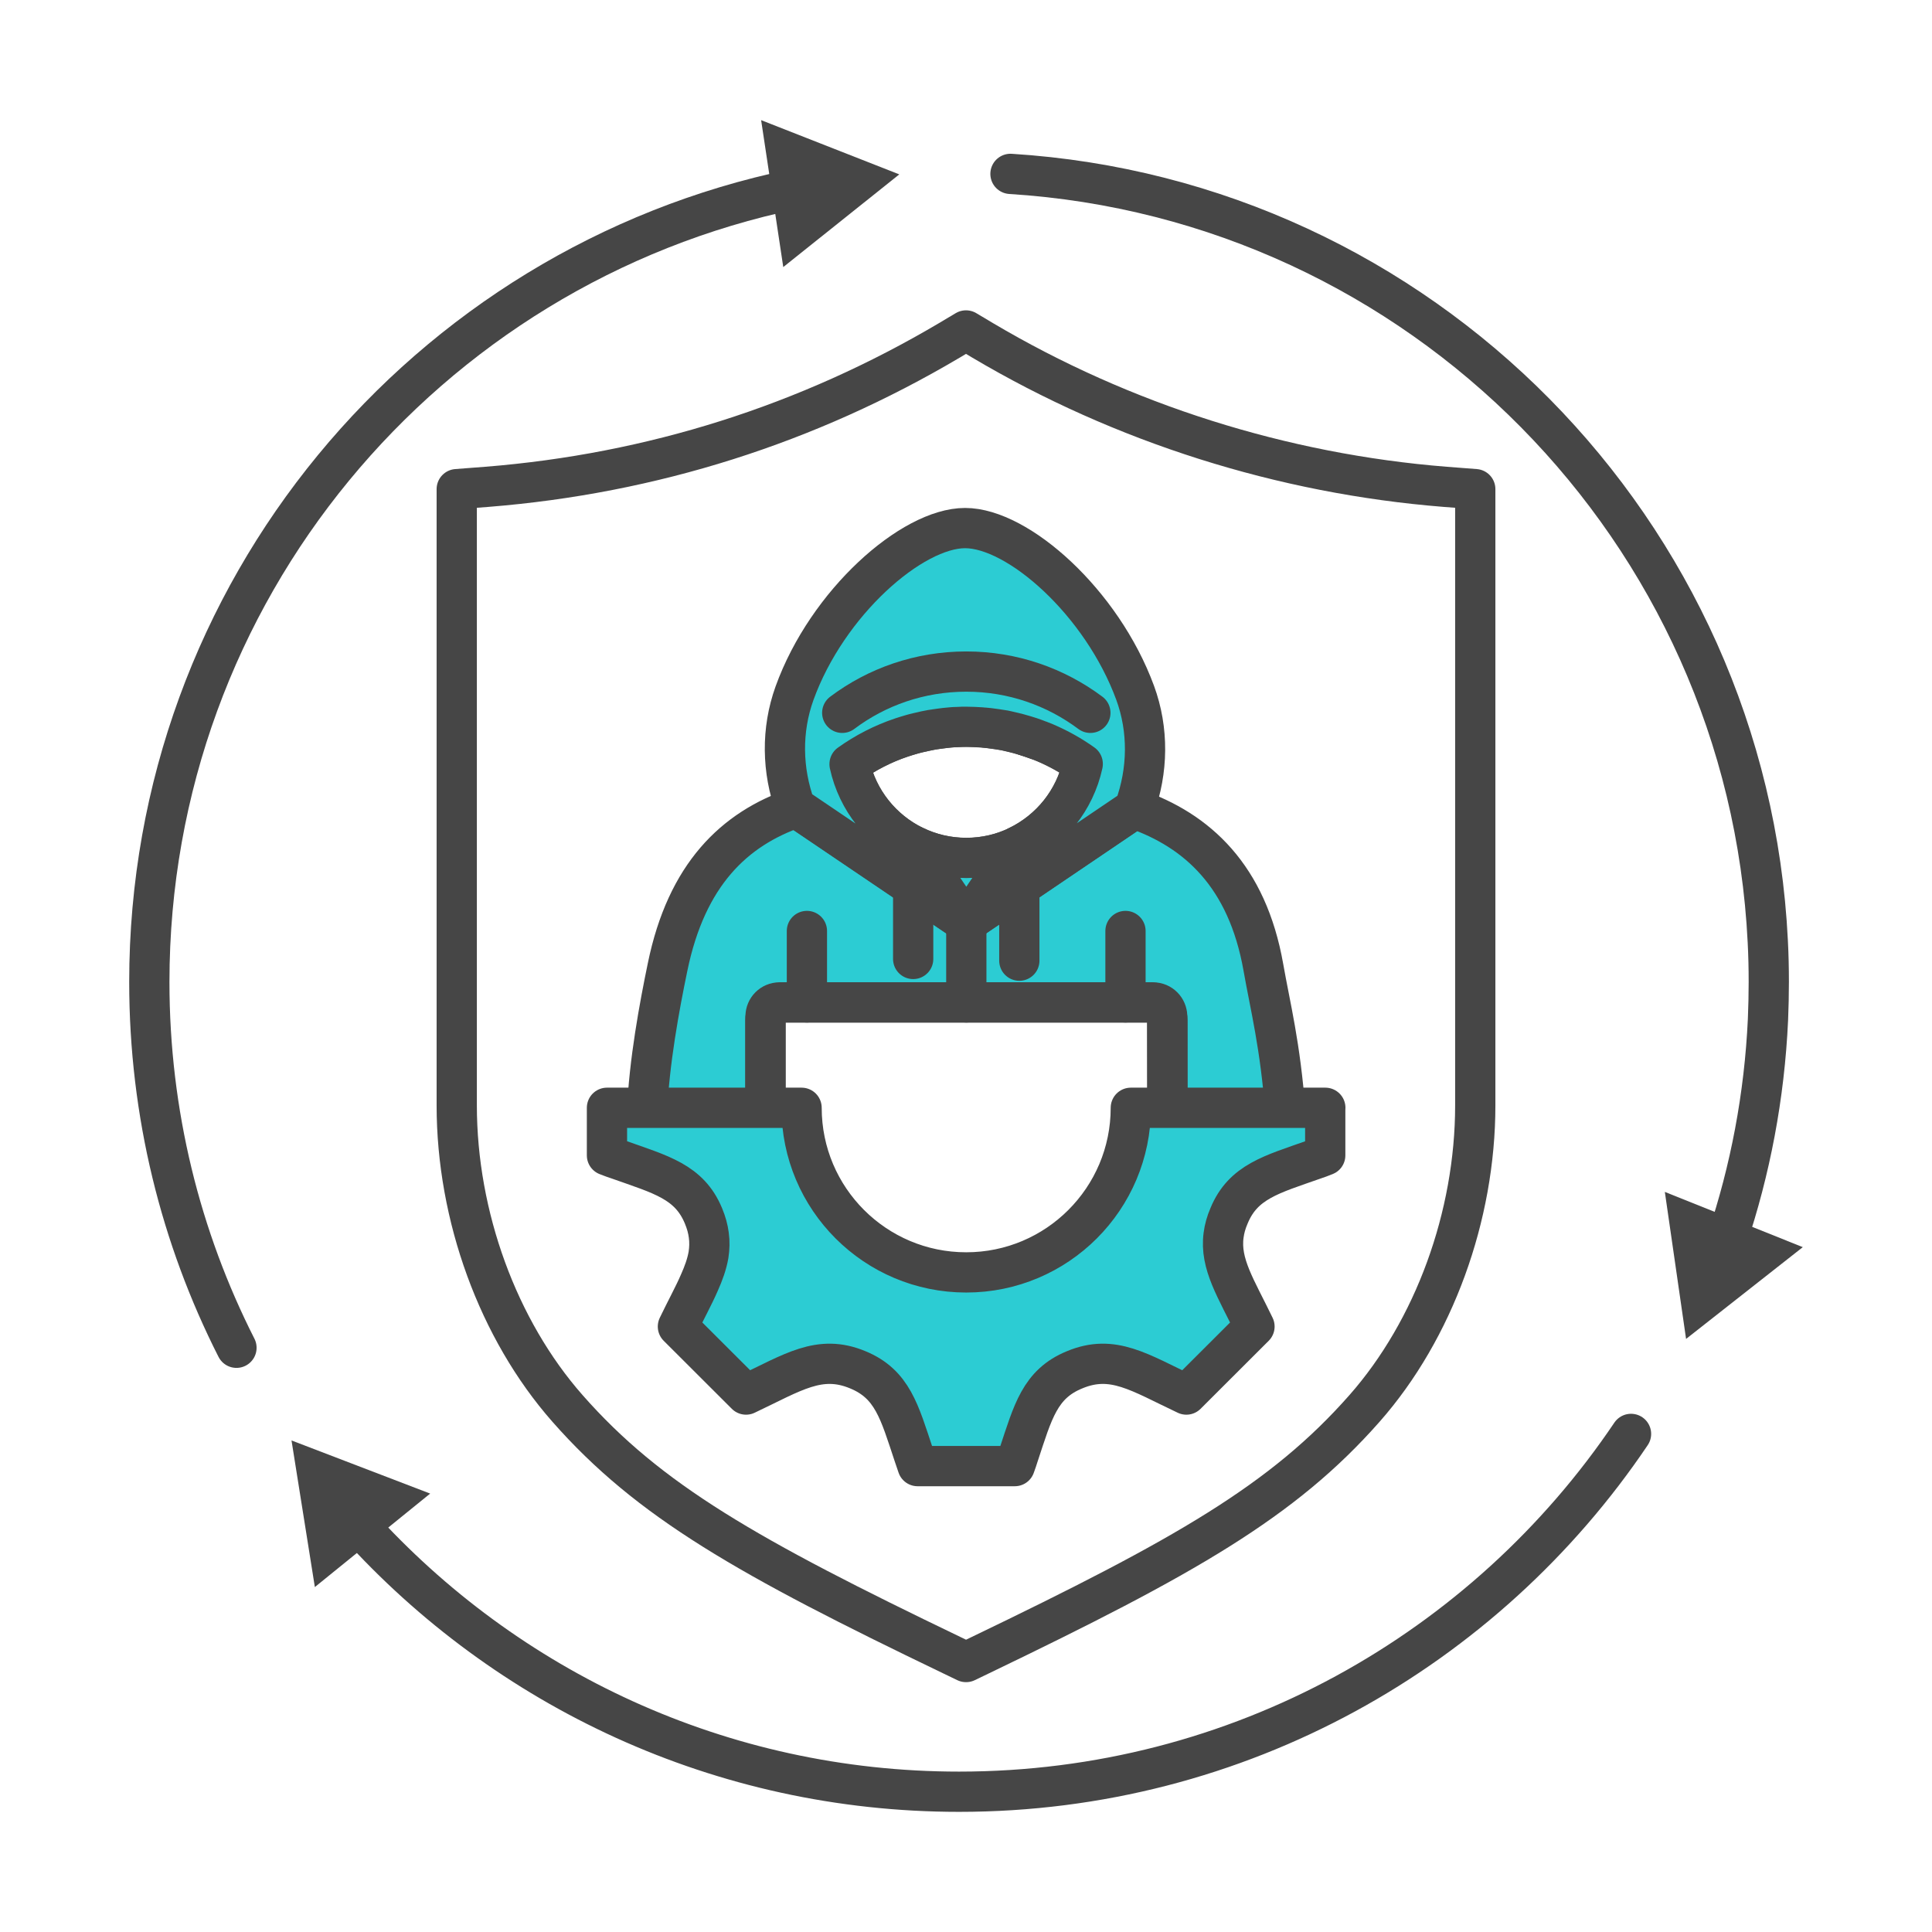 <?xml version="1.0" encoding="UTF-8"?><svg id="Security_Networking" xmlns="http://www.w3.org/2000/svg" viewBox="0 0 192 192"><defs><style>.cls-1{fill:#2cccd3;}.cls-1,.cls-2{stroke:#464646;}.cls-1,.cls-2,.cls-3{stroke-linecap:round;stroke-linejoin:round;stroke-width:4px;}.cls-2,.cls-3{fill:none;}.cls-4{fill:#464646;}.cls-3{stroke:#464646;}</style></defs><path class="cls-3" d="M96,165.17l-1.41-.68c-20.3-9.76-30.09-15.31-38.2-24.53-6.89-7.83-11-19.09-11-30.11v-61.24l3-.23c16.39-1.31,31.85-6.21,45.95-14.55l1.66-.99,1.66.99c13.89,8.23,29.78,13.26,45.95,14.55l3,.23v61.24c0,11.02-4.11,22.29-11,30.11-8.11,9.21-17.9,14.77-38.19,24.53l-1.41.68Z"/><path class="cls-2" d="M107.61,75.92s0,.01,0,.02c-.78,3.59-3.19,6.57-6.42,8.14-1.56.76-3.31,1.18-5.16,1.18s-3.6-.42-5.16-1.18c-3.23-1.57-5.64-4.55-6.42-8.14,0,0,0-.01,0-.02,1.57-1.12,3.31-2.02,5.17-2.64.16-.05.31-.1.47-.15.15-.05.31-.09.47-.14.11-.03.22-.06.32-.09.26-.07.51-.13.77-.18.23-.05.47-.1.7-.15.11-.02.21-.04.32-.06.11-.02.22-.04.33-.05.16-.03.33-.05.5-.07.16-.02.32-.04.48-.06.18-.02.35-.04.52-.05.24-.02.49-.03.73-.04.27-.01.54-.02.8-.02s.54,0,.8.02c.24,0,.48.02.73.04.08,0,.16.01.24.02.17.01.34.03.51.05.27.03.54.07.81.11.15.02.29.05.44.07.16.03.33.06.49.09.25.05.49.11.73.17.16.04.31.07.47.12.21.06.42.12.63.18.04.01.07.02.1.03.3.1.6.2.9.3.15.06.29.11.44.17,0,0,.01,0,.02,0,.19.07.38.15.57.23,1.31.56,2.56,1.26,3.71,2.08Z"/><path class="cls-2" d="M102.87,73.44c-.29-.11-.59-.21-.9-.3.3.09.6.19.9.3Z"/><path class="cls-2" d="M110.09,78.06c-.77-.77-1.6-1.48-2.49-2.11"/><path class="cls-2" d="M84.45,75.94c-.91.65-1.75,1.38-2.54,2.17"/><path class="cls-1" d="M122.03,117.46l-6.01.71-.03-17.16c0-.76-.62-1.39-1.39-1.39h-37.13c-.77,0-1.39.62-1.39,1.39v17.17l-6.11-.74c-3.3-.4-5.77-3.24-5.68-6.57,0-.11,0-.22.01-.31.2-5,1.24-10.58,2.04-14.44,1.89-9.23,6.65-13.75,12.76-15.85l-.03-.07,11.69,7.91h0s5.28,3.57,5.28,3.57l5.28-3.57,11.43-7.74c6.25,2.16,11.2,6.7,12.8,15.75.68,3.88,1.69,7.73,2.19,14.44,0,.02,0,.03,0,.05.24,3.44-2.26,6.46-5.68,6.86Z"/><path class="cls-1" d="M112.78,80.23s-.04.08-.05.13l-11.43,7.74-5.28,3.57,2.69-3.96,2.47-3.64c3.23-1.57,5.64-4.55,6.42-8.14,0,0,0-.01,0-.02-1.15-.82-2.4-1.52-3.71-2.08-.19-.08-.38-.16-.57-.23,0,0-.02,0-.02,0-.15-.06-.29-.11-.44-.17-.3-.11-.59-.21-.9-.3-.04,0-.07-.02-.1-.03-.21-.06-.42-.12-.63-.18-.16-.04-.31-.08-.47-.12-.25-.06-.49-.12-.73-.17-.16-.04-.33-.07-.49-.09-.15-.03-.29-.05-.44-.07-.27-.04-.54-.08-.81-.11-.17-.02-.33-.03-.51-.05-.08,0-.16-.01-.24-.02-.24-.02-.48-.03-.73-.04-.27-.01-.54-.02-.8-.02s-.54,0-.8.02c-.25,0-.49.02-.73.04-.17.01-.35.03-.52.05-.16.02-.32.04-.48.06-.17.02-.33.04-.5.07-.11.01-.22.03-.33.05-.11.02-.21.03-.32.06-.23.04-.47.09-.7.15-.26.05-.51.12-.77.18-.11.03-.22.06-.32.09-.16.05-.32.09-.47.14-.16.05-.31.1-.47.15-1.86.62-3.6,1.52-5.17,2.64,0,0,0,.01,0,.02.78,3.59,3.19,6.57,6.42,8.14l2.47,3.64,2.69,3.96-5.28-3.57h0s-11.69-7.91-11.69-7.91c-1.33-3.65-1.4-7.66-.08-11.32,3.24-8.99,11.67-16.41,16.95-16.41s13.6,7.39,16.9,16.37c1.35,3.68,1.29,7.73-.05,11.41Z"/><path class="cls-1" d="M101.19,84.08l-2.47,3.64-2.69,3.96-2.69-3.96-2.47-3.64c1.56.76,3.31,1.18,5.16,1.18s3.6-.42,5.16-1.18Z"/><path class="cls-2" d="M83.7,70.84c3.43-2.58,7.7-4.1,12.33-4.1s8.89,1.53,12.33,4.1"/><line class="cls-2" x1="90.75" y1="95.3" x2="90.75" y2="88.1"/><line class="cls-2" x1="101.3" y1="88.1" x2="101.3" y2="95.47"/><line class="cls-2" x1="80.19" y1="99.62" x2="80.19" y2="92.52"/><line class="cls-2" x1="111.85" y1="99.62" x2="111.85" y2="92.52"/><line class="cls-2" x1="96.03" y1="99.62" x2="96.03" y2="91.68"/><path class="cls-2" d="M77.82,99.62h36.43c.98,0,1.77.79,1.77,1.77v26.51h-39.96v-26.51c0-.98.79-1.77,1.77-1.77Z"/><polyline class="cls-3" points="76.05 119.93 73.16 119.93 76.05 127.9"/><polygon class="cls-3" points="116.02 119.93 118.89 119.91 116.02 127.9 116.02 119.93"/><path class="cls-1" d="M131.7,110.09v4.73c-.38.16-.76.29-1.14.42-4.19,1.48-7.02,2.19-8.42,5.59-.29.67-.46,1.3-.54,1.92-.39,2.87,1.26,5.32,3.07,9.08l-6.77,6.76c-4.67-2.2-7.3-4.05-11.11-2.46-3.45,1.41-4.14,4.17-5.56,8.45-.11.36-.24.74-.38,1.12h-9.66c-.13-.38-.26-.76-.38-1.12-1.42-4.27-2.12-7.03-5.56-8.45-3.81-1.59-6.45.26-11.11,2.46l-6.77-6.76c.79-1.65,1.56-3.04,2.12-4.33.44-.98.76-1.88.92-2.79.1-.65.12-1.3.03-1.96-.08-.62-.25-1.25-.53-1.92-1.41-3.4-4.24-4.1-8.43-5.59-.37-.12-.76-.26-1.16-.42v-4.73h19.34c0,9.04,7.33,16.36,16.36,16.36s16.36-7.32,16.36-16.36h19.33Z"/><path class="cls-2" d="M23.5,133.94c-5.54-10.92-8.66-23.27-8.66-36.35,0-38.8,27.46-71.19,64.01-78.78"/><polygon class="cls-4" points="77.84 26.54 89.37 17.33 75.64 11.94 77.84 26.54"/><path class="cls-2" d="M162.09,142.5c-14.45,21.45-38.97,35.56-66.78,35.56-23.71,0-45.03-10.26-59.76-26.58"/><polygon class="cls-4" points="42.75 148.43 28.97 143.15 31.29 157.72 42.75 148.43"/><path class="cls-2" d="M100.42,17.28c40.73,2.55,73.25,35.41,75.26,76.28.07,1.33.1,2.68.1,4.02,0,1.25-.03,2.49-.08,3.73-.35,7.63-1.76,14.99-4.09,21.92"/><polygon class="cls-4" points="165.45 118.45 167.56 133.06 179.16 123.94 165.45 118.45"/></svg>